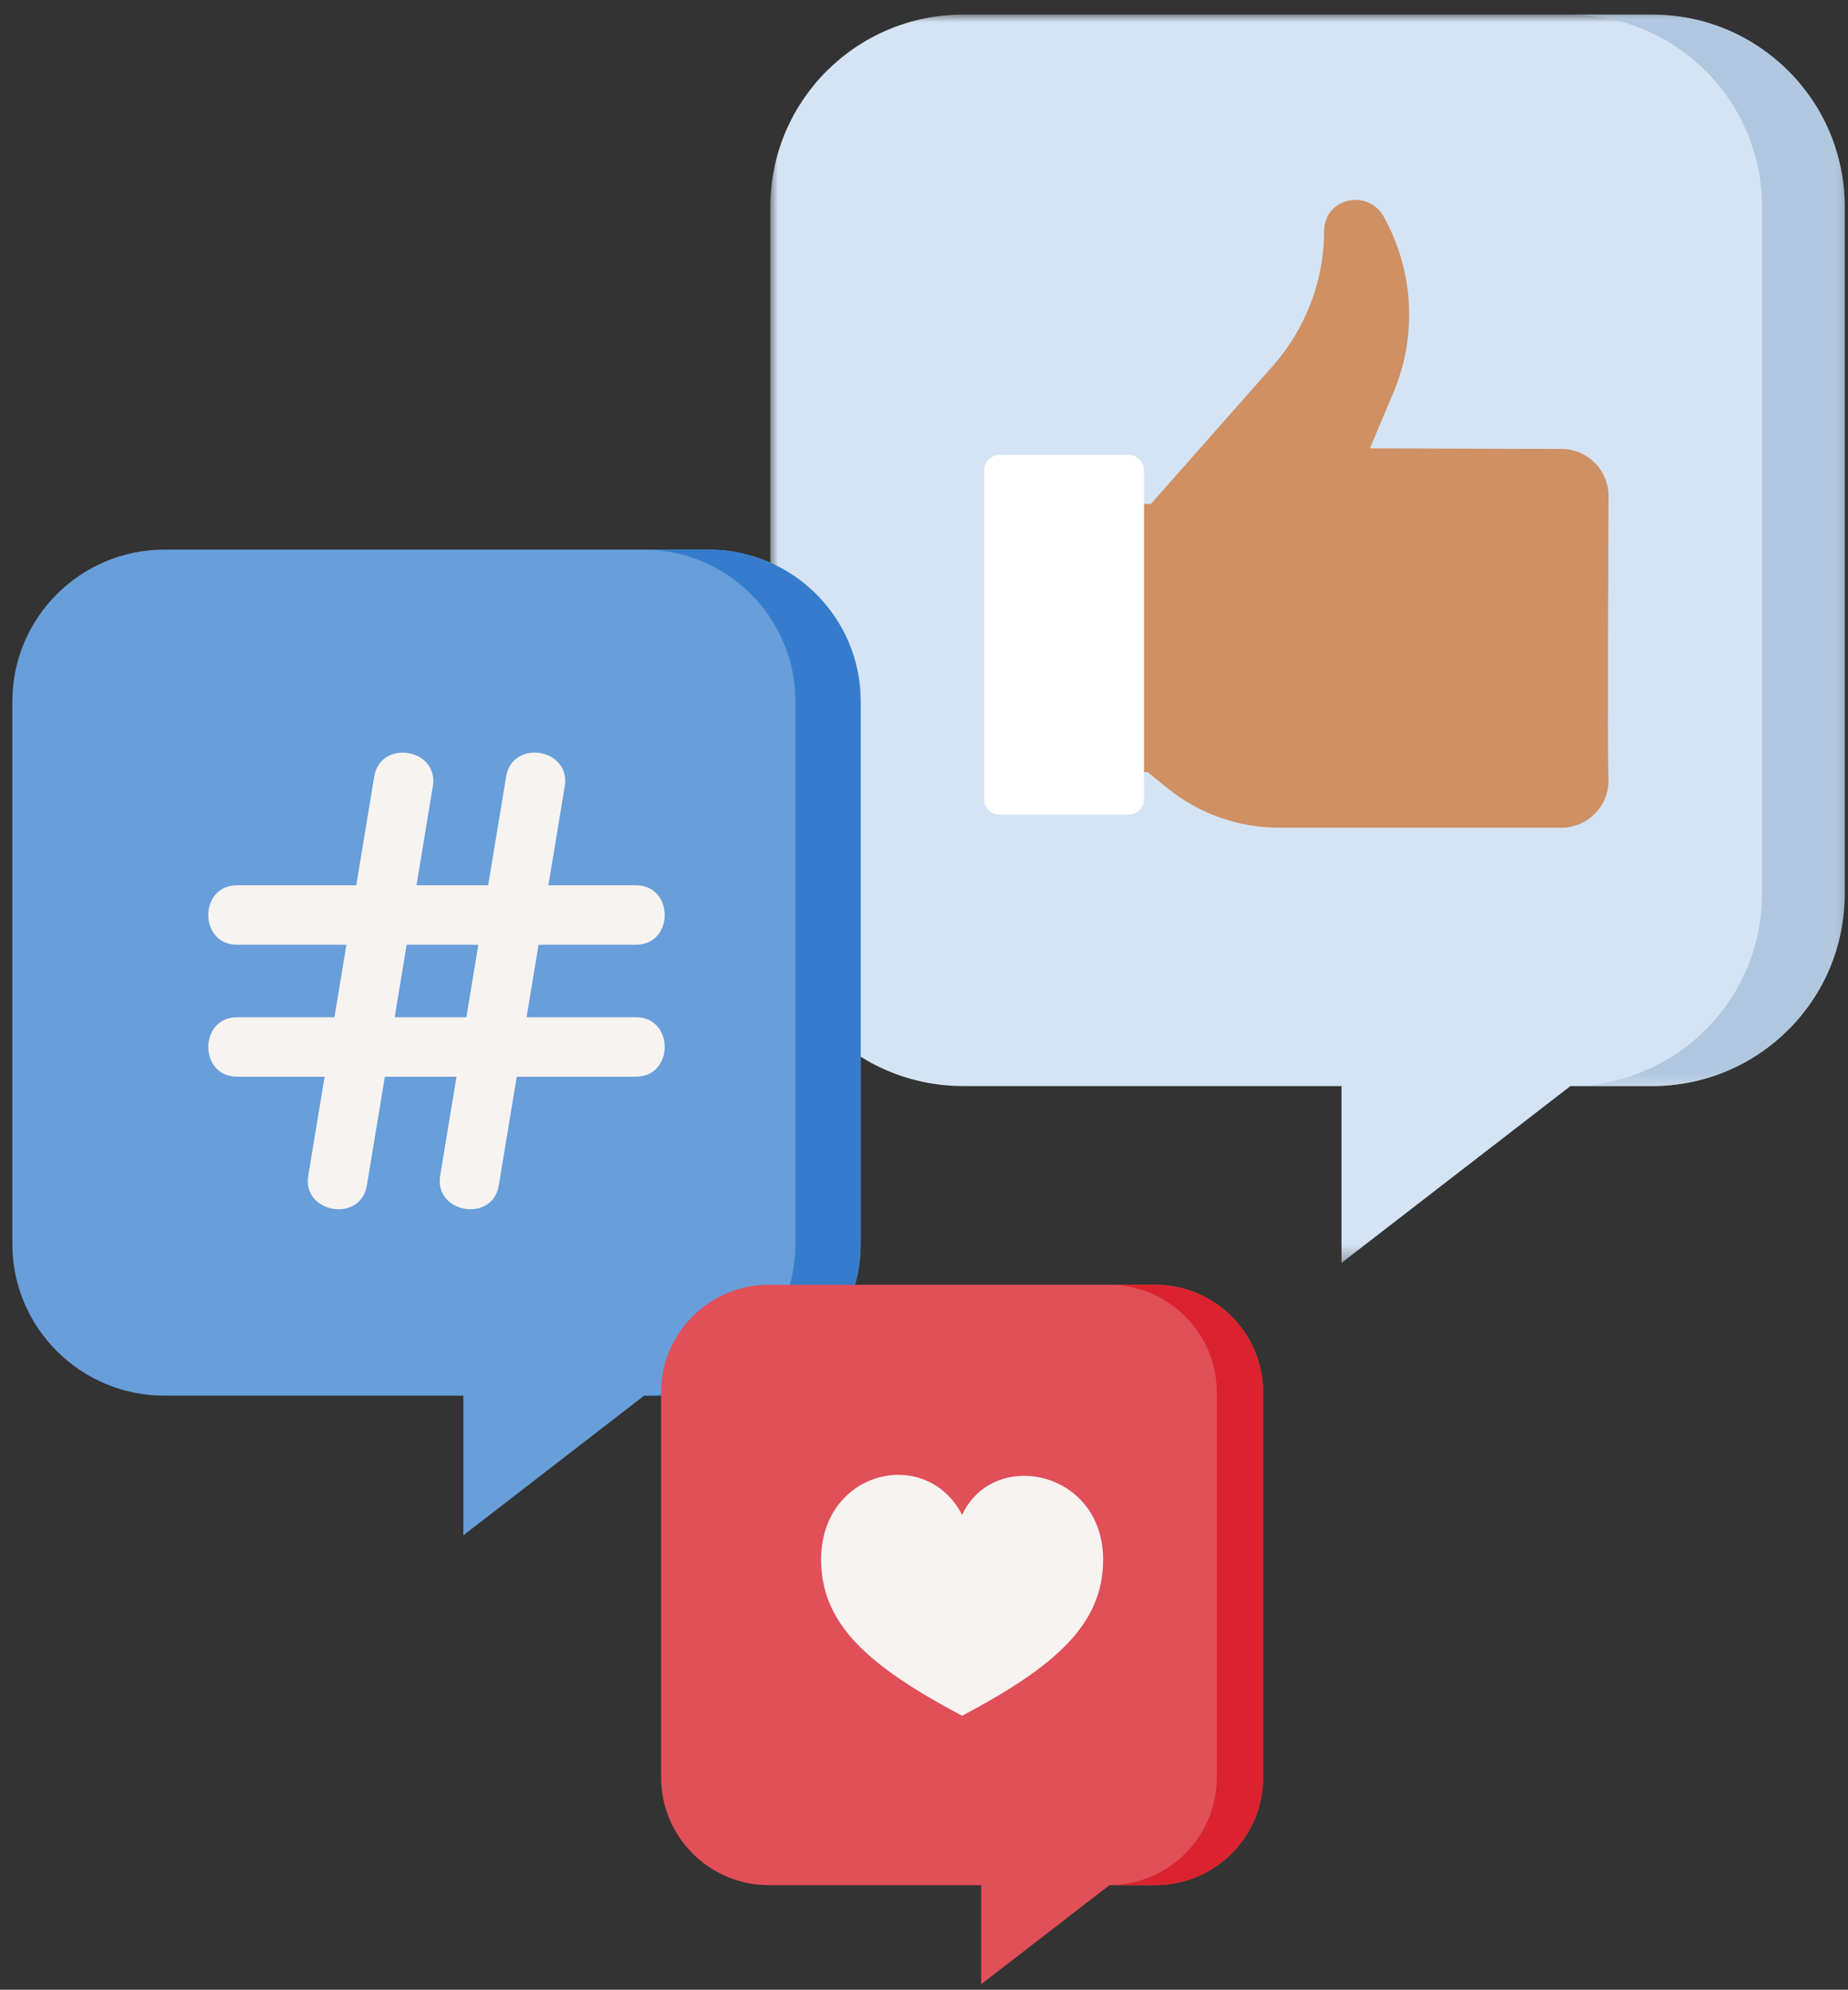<?xml version="1.0" encoding="UTF-8"?>
<svg width="118px" height="127px" viewBox="0 0 118 127" version="1.1" xmlns="http://www.w3.org/2000/svg" xmlns:xlink="http://www.w3.org/1999/xlink">
    <rect x="0" y="0" width="118" height="127" fill="#333333" stroke="none"/>
    <title>Group 2</title>
    <defs>
        <polygon id="path-1" points="0 0 68.6 0 68.6 79.676 0 79.676"></polygon>
        <polygon id="path-3" points="0 0 17.586 0 17.586 68.39 0 68.39"></polygon>
    </defs>
    <g id="FINAL:-/branches" stroke="none" stroke-width="1" fill="none" fill-rule="evenodd">
        <g id="/branches-[desktop]" transform="translate(-1122, -1721)">
            <g id="Nationwide-Strength" transform="translate(155.394, 1002.46)">
                <g id="Group-27" transform="translate(0, 289.11)">
                    <g id="Group-15" transform="translate(506, 401)">
                        <g id="Group-2" transform="translate(461.394, 29.361)">
                            <g id="Group-3" transform="translate(48.4, 0)">
                                <mask id="mask-2" fill="white">
                                    <use xlink:href="#path-1"></use>
                                </mask>
                                <g id="Clip-2"></g>
                                <path d="M56.291,0 L12.309,0 C5.511,0 0,5.494 0,12.271 L0,56.119 C0,62.896 5.511,68.389 12.309,68.389 L36.471,68.389 L36.471,79.676 L51.088,68.39 L56.291,68.39 C63.089,68.39 68.6,62.896 68.6,56.119 L68.6,12.271 C68.6,5.494 63.089,0 56.291,0 Z" id="Fill-1" fill="#D5E4F4" mask="url(#mask-2)"></path>
                            </g>
                            <g id="Group-6" transform="translate(99.414, 0)">
                                <mask id="mask-4" fill="white">
                                    <use xlink:href="#path-3"></use>
                                </mask>
                                <g id="Clip-5"></g>
                                <path d="M5.277,0 L0,0 C6.798,0 12.309,5.494 12.309,12.271 L12.309,56.119 C12.309,62.896 6.798,68.39 0,68.39 L5.277,68.39 C12.075,68.39 17.586,62.896 17.586,56.119 L17.586,12.271 C17.586,5.494 12.075,0 5.277,0" id="Fill-4" fill="#B1C7DF" mask="url(#mask-4)"></path>
                            </g>
                            <path d="M72.49,48.35 L73.761,49.378 C75.775,51.008 78.288,51.898 80.879,51.898 L98.912,51.898 C100.622,51.898 101.998,50.472 101.917,48.744 C101.841,47.126 101.92,32.392 101.92,30.731 C101.92,29.07 100.574,27.723 98.912,27.723 L86.684,27.686 L88.181,24.14 C89.737,20.456 89.485,16.256 87.501,12.783 C86.425,11.121 83.812,11.732 83.762,13.777 C83.762,16.956 82.6,20.027 80.497,22.411 L72.699,31.234 L69.856,31.234 L69.856,48.35 L72.49,48.35 L72.49,48.35 Z" id="Fill-7" fill="#CF9064"></path>
                            <path d="M71.273,51.063 L63.04,51.063 C62.496,51.063 62.054,50.622 62.054,50.078 L62.054,29.089 C62.054,28.545 62.496,28.104 63.04,28.104 L71.273,28.104 C71.817,28.104 72.259,28.545 72.259,29.089 L72.259,50.078 C72.259,50.622 71.817,51.063 71.273,51.063" id="Fill-9" fill="#FFFFFF"></path>
                            <path d="M44.449,34.149 L9.719,34.149 C4.352,34.149 0,38.487 0,43.838 L0,78.461 C0,83.813 4.352,88.151 9.719,88.151 L28.798,88.151 L28.798,97.063 L40.34,88.151 L44.449,88.151 C49.817,88.151 54.168,83.813 54.168,78.462 L54.168,43.838 C54.168,38.487 49.817,34.149 44.449,34.149 Z" id="Fill-11" fill="#689ED9"></path>
                            <path d="M44.449,34.149 L40.282,34.149 C45.649,34.149 50.001,38.487 50.001,43.838 L50.001,78.462 C50.001,83.813 45.649,88.151 40.282,88.151 L44.449,88.151 C49.817,88.151 54.168,83.813 54.168,78.462 L54.168,43.838 C54.168,38.487 49.817,34.149 44.449,34.149" id="Fill-13" fill="#357DCC"></path>
                            <path d="M72.968,81.071 L48.323,81.071 C44.513,81.071 41.425,84.15 41.425,87.947 L41.425,112.518 C41.425,116.315 44.513,119.394 48.323,119.394 L61.862,119.394 L61.862,125.718 L70.053,119.394 L72.968,119.394 C76.778,119.394 79.866,116.315 79.866,112.518 L79.866,87.947 C79.866,84.15 76.778,81.071 72.968,81.071 Z" id="Fill-15" fill="#E14F58"></path>
                            <path d="M72.968,81.071 L70.011,81.071 C73.82,81.071 76.909,84.15 76.909,87.947 L76.909,112.518 C76.909,116.315 73.82,119.394 70.011,119.394 L72.968,119.394 C76.778,119.394 79.866,116.315 79.866,112.518 L79.866,87.947 C79.866,84.15 76.778,81.071 72.968,81.071" id="Fill-17" fill="#DA232E"></path>
                            <path d="M28.99,63.997 L24.413,63.997 L25.178,59.369 L29.755,59.369 L28.99,63.997 Z M39.82,63.997 L32.835,63.997 L33.601,59.369 L39.82,59.369 C42.267,59.369 42.267,55.574 39.82,55.574 L34.228,55.574 L35.273,49.256 C35.672,46.842 31.929,46.222 31.529,48.637 L30.382,55.574 L25.806,55.574 L26.85,49.256 C27.249,46.842 23.507,46.222 23.107,48.637 L21.96,55.574 L14.348,55.574 C11.9,55.574 11.9,59.369 14.348,59.369 L21.332,59.369 L20.567,63.997 L14.348,63.997 C11.9,63.997 11.9,67.791 14.348,67.791 L19.94,67.791 L18.895,74.11 C18.5,76.498 22.239,77.146 22.639,74.728 L23.786,67.791 L28.362,67.791 L27.318,74.11 C26.922,76.498 30.661,77.146 31.061,74.728 L32.208,67.791 L39.82,67.791 C42.267,67.791 42.267,63.997 39.82,63.997 Z" id="Fill-19" fill="#F7F3F1"></path>
                            <path d="M60.646,108.581 C66.576,105.437 69.649,102.762 69.649,98.618 C69.649,92.901 62.646,91.472 60.646,95.759 C58.359,91.329 51.642,92.901 51.642,98.618 C51.642,102.762 54.715,105.437 60.646,108.581 Z" id="Fill-21" fill="#F7F3F1"></path>
                        </g>
                    </g>
                </g>
            </g>
        </g>
    </g>
</svg>